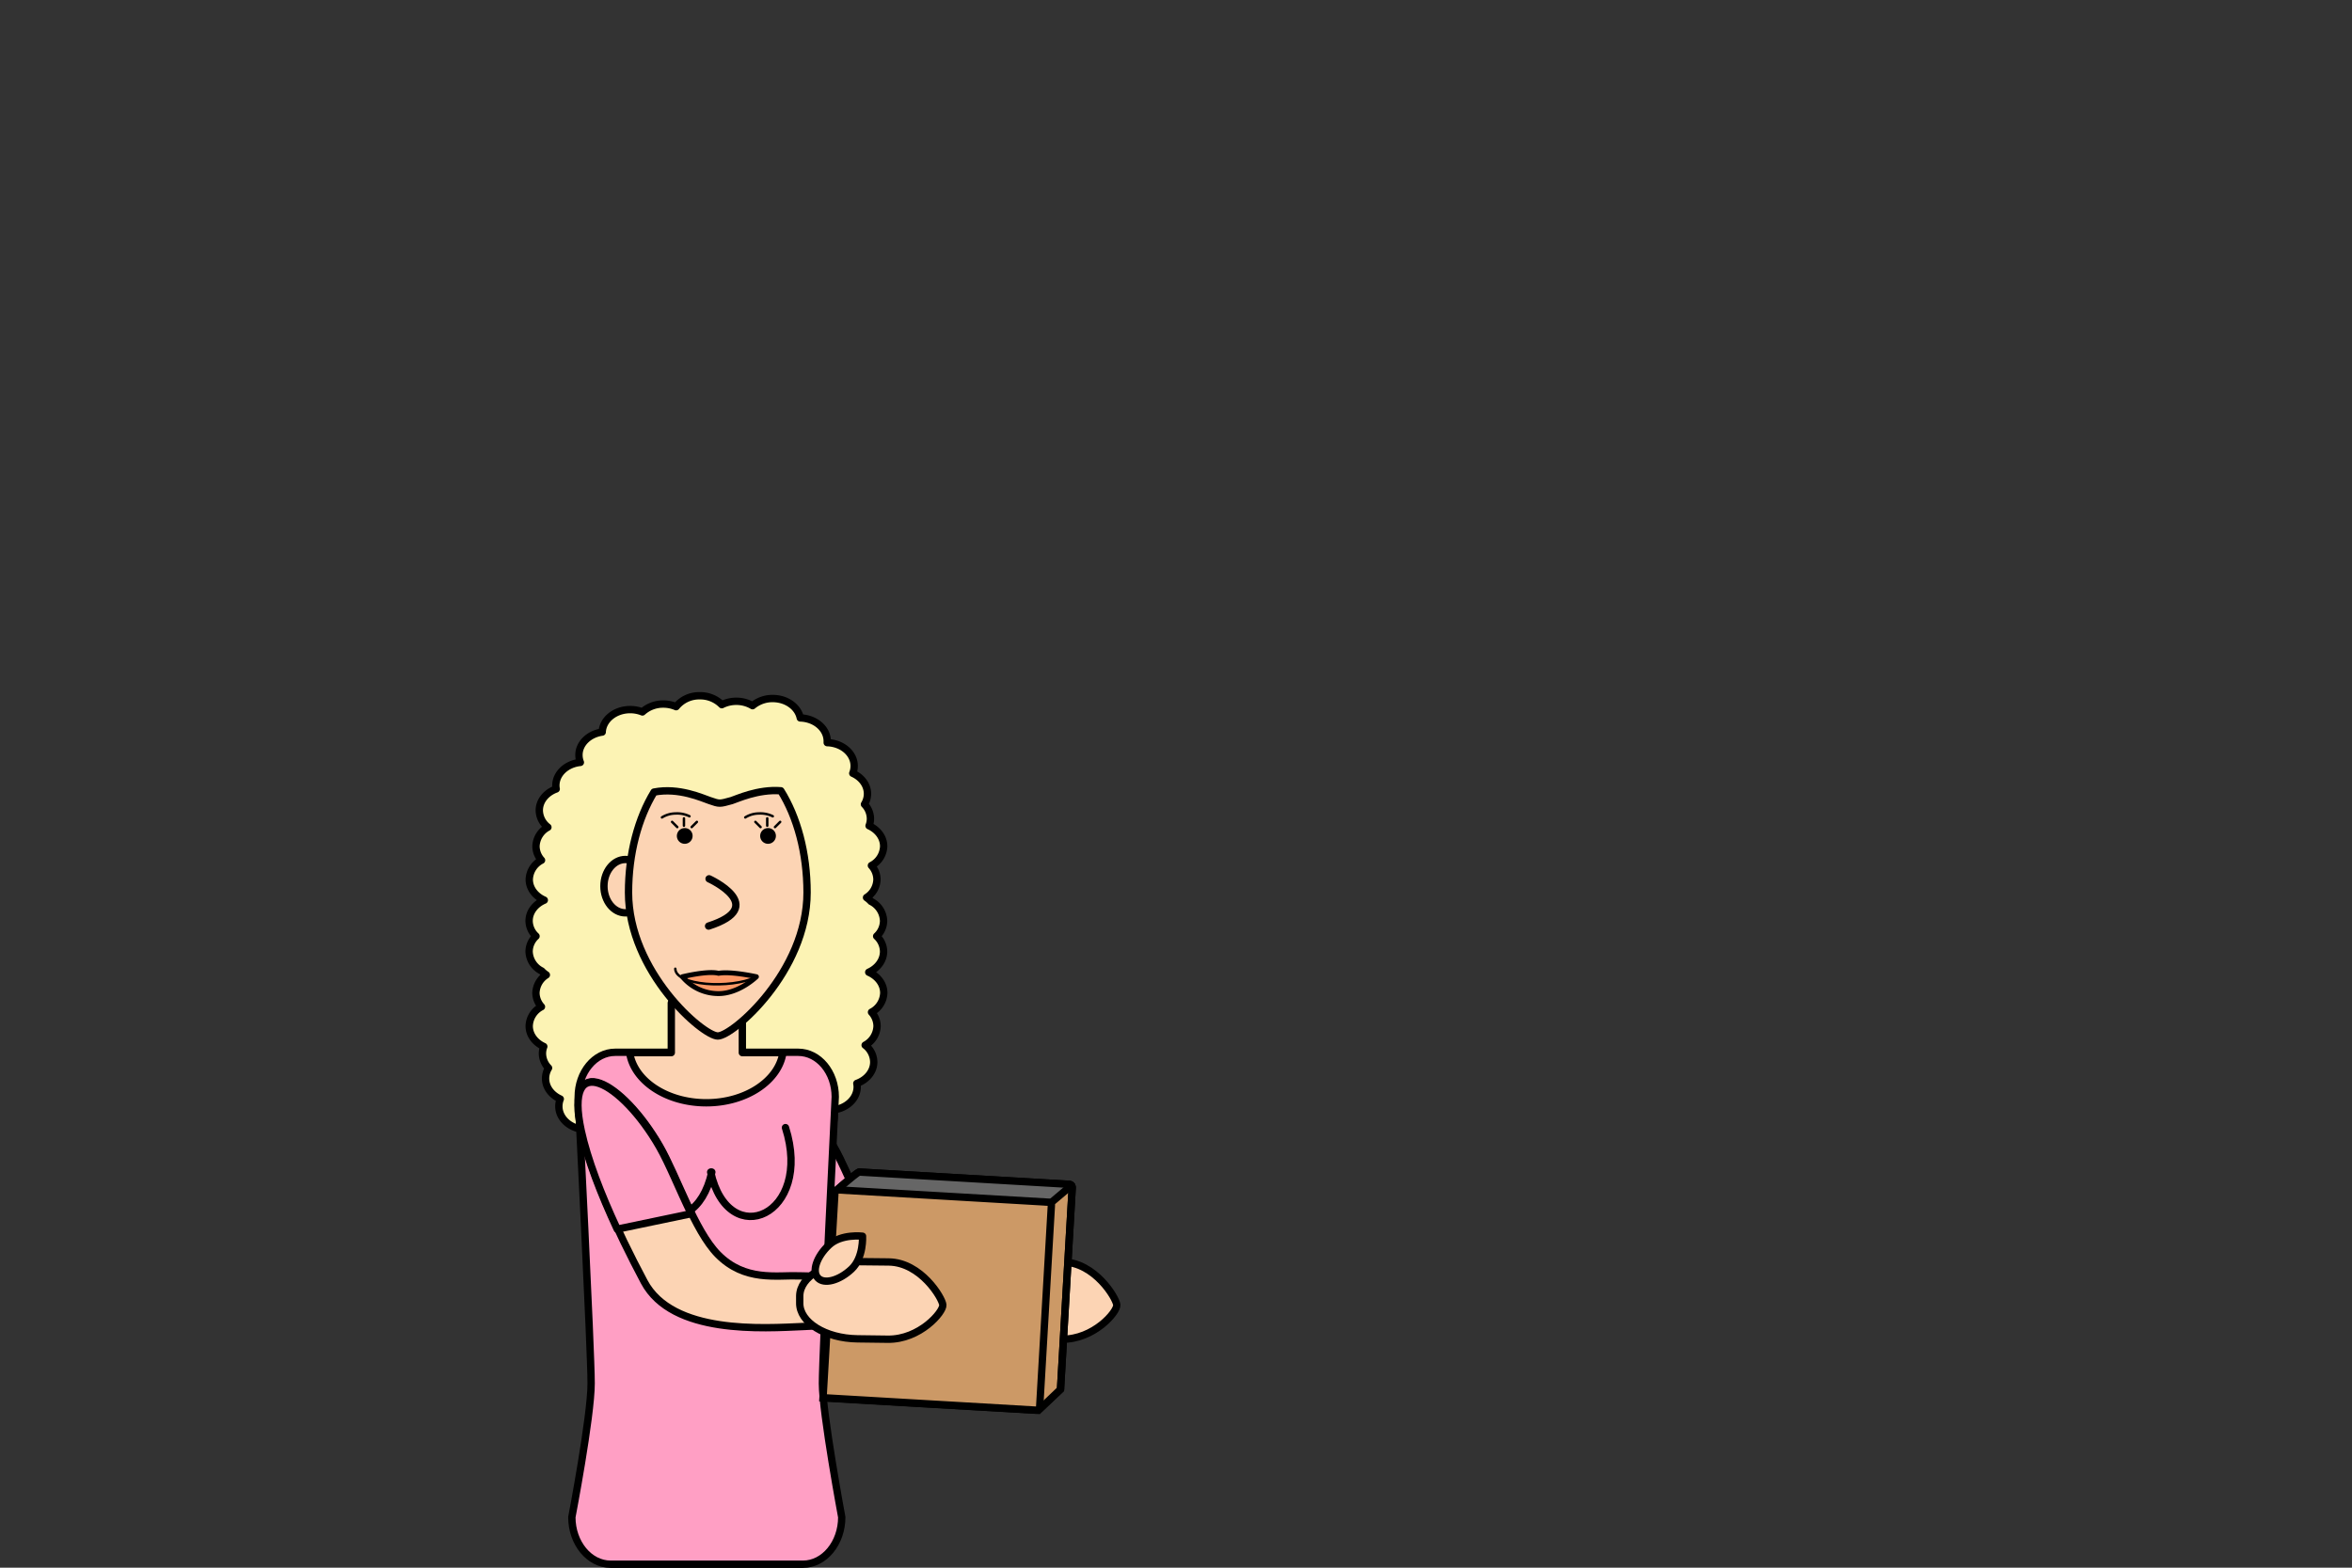 <svg id="Animated" xmlns="http://www.w3.org/2000/svg" viewBox="0 0 960 640"><rect x="0" y="0" width="960" height="640" fill="#333333" stroke="none"/><defs><style>.cls-1{fill:#fcd4b4;}.cls-1,.cls-10,.cls-2,.cls-3,.cls-4,.cls-5,.cls-6,.cls-7,.cls-8,.cls-9{stroke:#000;}.cls-1,.cls-10,.cls-2,.cls-3,.cls-4,.cls-8,.cls-9{stroke-linecap:round;stroke-linejoin:round;}.cls-1,.cls-10,.cls-2,.cls-3,.cls-4,.cls-5,.cls-7{stroke-width:3px;}.cls-2{fill:#ff9fc4;}.cls-3{fill:#fcf3b4;}.cls-4,.cls-7,.cls-9{fill:none;}.cls-5{fill:#c96;}.cls-5,.cls-6,.cls-7{stroke-miterlimit:10;}.cls-6{fill:#666;}.cls-8{fill:#f96;stroke-width:2px;}</style></defs><path class="cls-1" d="M340.27,467.94c-15.29-26.59-39.11-39.85-31.84-6.47,3.8,17.46,13.95,40.08,25.49,61.78s48.59,19,65.26,18.28c17.06-.74,24.36-1.41,24.48-14.44.07-7.75-8-5.57-26.53-6.23-9.05-.33-22.09,2.48-33.15-8.77-9.51-9.69-16.75-32.06-23.71-44.15Z"/><path class="cls-1" d="M433.75,515.19c13.12.17,21.84,14.68,22.08,17.54s-9.37,14.17-22.49,14L421,546.57c-13.12-.17-23.68-6.73-23.58-14.64l0-2.87c.1-7.92,10.82-14.2,23.94-14Z"/><path class="cls-1" d="M409.35,508.28c5-4.71,13.7-3.61,13.7-3.61s.53,8.73-4.5,13.44-11.17,6.32-13.71,3.61S404.32,513,409.35,508.28Z"/><path class="cls-2" d="M340.09,468.08c-15.29-26.58-39.12-39.84-31.85-6.47,2.55,11.69,7.95,25.69,14.69,40.18l30.17-6.3C348.39,485.92,344.19,475.21,340.09,468.08Z"/><path class="cls-3" d="M360.64,388.44a8.64,8.64,0,0,0-2.82-6.24,8.61,8.61,0,0,0,2.82-6.26,9.22,9.22,0,0,0-5.13-7.94,10.71,10.71,0,0,0-1.82-1.58,9,9,0,0,0,4.25-7.39,8.53,8.53,0,0,0-2.26-5.68,9.19,9.19,0,0,0,5-7.86c0-3.61-2.4-6.75-5.95-8.37a8.08,8.08,0,0,0,.55-2.9,8.55,8.55,0,0,0-2.44-5.87,8.23,8.23,0,0,0,1.23-4.28c0-3.62-2.42-6.77-6-8.38a8,8,0,0,0,.57-3c0-5.14-4.88-9.32-11-9.51,0-.19,0-.38,0-.58,0-5.14-4.88-9.32-11-9.51-.92-4.49-5.6-7.92-11.25-7.92a12.61,12.61,0,0,0-8.22,2.92,12.94,12.94,0,0,0-6.65-1.79,13.12,13.12,0,0,0-5.9,1.38,12.34,12.34,0,0,0-9-3.63,12.07,12.07,0,0,0-9.65,4.44,13.22,13.22,0,0,0-5.22-1.06,12.49,12.49,0,0,0-8.54,3.21,13.45,13.45,0,0,0-5-.95c-6.17,0-11.18,4.07-11.41,9.17-5.39.77-9.49,4.67-9.49,9.38a8.15,8.15,0,0,0,.57,3c-5.65.58-10,4.59-10,9.45a8,8,0,0,0,.14,1.4c-4.06,1.47-6.9,4.83-6.9,8.75a8.85,8.85,0,0,0,3.51,6.87,9.18,9.18,0,0,0-4.86,7.79,8.53,8.53,0,0,0,2.26,5.68,9.19,9.19,0,0,0-5,7.86c0,3.66,2.49,6.84,6.13,8.44-3.68,1.58-6.2,4.78-6.2,8.47a8.64,8.64,0,0,0,2.82,6.24,8.61,8.61,0,0,0-2.82,6.26,9.23,9.23,0,0,0,5.13,7.94A10.23,10.23,0,0,0,223,398a9,9,0,0,0-4.25,7.4A8.53,8.53,0,0,0,221,411a9.19,9.19,0,0,0-5,7.86c0,3.61,2.4,6.75,5.95,8.37a8.07,8.07,0,0,0-.54,2.9A8.54,8.54,0,0,0,223.9,436a8.22,8.22,0,0,0-1.22,4.28c0,3.62,2.41,6.76,6,8.38a8,8,0,0,0-.57,3c0,5.14,4.88,9.32,11,9.51,0,.19,0,.38,0,.58,0,5.14,4.88,9.32,11,9.51.93,4.49,5.6,7.91,11.25,7.91a12.61,12.61,0,0,0,8.22-2.91,13.27,13.27,0,0,0,12.55.41,12.34,12.34,0,0,0,9,3.63,12.07,12.07,0,0,0,9.65-4.44,13.26,13.26,0,0,0,5.22,1.06,12.45,12.45,0,0,0,8.54-3.22,13.25,13.25,0,0,0,5,1c6.17,0,11.18-4.07,11.41-9.17,5.39-.77,9.49-4.67,9.49-9.38a7.94,7.94,0,0,0-.57-3c5.65-.58,10-4.59,10-9.46a8,8,0,0,0-.14-1.39c4.06-1.47,6.9-4.83,6.9-8.75a8.83,8.83,0,0,0-3.51-6.87,9.17,9.17,0,0,0,4.86-7.79,8.53,8.53,0,0,0-2.26-5.68,9.19,9.19,0,0,0,5-7.86c0-3.66-2.48-6.84-6.13-8.44C358.12,395.33,360.64,392.13,360.64,388.44Z"/><path class="cls-2" d="M343.57,619.38c0,10.55-7.09,19.21-15.85,19.21H249.26c-8.75,0-15.85-8.66-15.85-19.21,0,0,7.87-41,7.87-54.64S236,447.81,236,447.81c0-10.05,6.76-18.22,15.1-18.22h74.72c8.34,0,15.1,8.14,15.1,18.19,0,0-5.24,104.7-5.24,117S343.57,619.38,343.57,619.38Z"/><path class="cls-1" d="M303,429.73V409.49c0-.42-.44-.76-1-.76H275a.91.91,0,0,0-1,.76v20.24H257c1.71,11.51,15.06,20.47,31.28,20.47s29.57-9,31.28-20.47Z"/><path class="cls-4" d="M260,460.34c-11.37,35.68,23.25,51,30.54,18.16"/><path class="cls-4" d="M320.6,460.34c11.37,35.68-23.24,51-30.53,18.16"/><line class="cls-4" x1="424.31" y1="575.14" x2="432.86" y2="567.17"/><path class="cls-5" d="M341.12,486.21s8.86-7.78,9.61-7.73l85.63,5a1.34,1.34,0,0,1,1.28,1.39l-4.78,82.34-9,8.57-87.94-5.1Z"/><path class="cls-6" d="M428.79,491.18s8.76-7,8.55-7.24a1.36,1.36,0,0,0-1-.5l-85.63-5c-.75-.05-9.61,7.73-9.61,7.73Z"/><path class="cls-5" d="M424.35,574.46a1.34,1.34,0,0,1-1.43,1.23l-85.63-5a1.33,1.33,0,0,1-1.28-1.39L340.78,487a1.34,1.34,0,0,1,1.44-1.22l85.62,5a1.35,1.35,0,0,1,1.29,1.39Z"/><line class="cls-4" x1="437.34" y1="483.94" x2="428.79" y2="491.18"/><path class="cls-7" d="M341.12,486.21s8.86-7.78,9.61-7.73l85.63,5a1.34,1.34,0,0,1,1.28,1.39l-4.78,82.34"/><path class="cls-1" d="M269.27,467.94c-15.29-26.59-39.11-39.85-31.84-6.47,3.8,17.46,13.95,40.08,25.49,61.78s48.59,19,65.26,18.28c17.06-.74,24.36-1.41,24.48-14.44.07-7.75-8-5.57-26.53-6.23-9.05-.33-22.09,2.48-33.15-8.77-9.51-9.69-16.75-32.06-23.71-44.15Z"/><path class="cls-1" d="M362.75,515.19c13.12.17,21.84,14.68,22.08,17.54s-9.37,14.17-22.49,14L350,546.57c-13.12-.17-23.68-6.73-23.58-14.64l0-2.87c.1-7.92,10.82-14.2,23.94-14Z"/><path class="cls-1" d="M338.35,508.28c5-4.71,13.7-3.61,13.7-3.61s.53,8.73-4.5,13.44-11.17,6.32-13.71,3.61S333.32,513,338.35,508.28Z"/><ellipse class="cls-1" cx="255.27" cy="361.77" rx="8.76" ry="10.89"/><path class="cls-1" d="M318.71,322.83c-9.42-.74-18,3.37-20.08,4-5,1.39-4.9,1.39-8.94,0-3-1-12.59-5.47-22.74-3.47-6.43,10.57-10.41,25-10.41,41,0,32.35,30.36,58.58,36.44,58.58s36.44-26.23,36.44-58.58C329.42,348.1,325.33,333.43,318.71,322.83Z"/><path class="cls-8" d="M278.53,398.75s10.33-2.56,14.76-1.4c5-.93,15.45,1.4,15.45,1.4s-7.05,6.88-15.45,6.88A19.16,19.16,0,0,1,278.53,398.75Z"/><path class="cls-9" d="M275.63,395.48c0,6.83,22.32,8.43,33,3.41"/><path class="cls-9" d="M270.19,333.7a10.62,10.62,0,0,1,5.56-1.6,11.37,11.37,0,0,1,5.67,1.14"/><path class="cls-9" d="M304.19,333.7a10.62,10.62,0,0,1,5.56-1.6,11.37,11.37,0,0,1,5.67,1.14"/><path class="cls-4" d="M289.42,358.77s24.75,11.26-.2,19.29"/><path class="cls-10" d="M281.19,341.19a1.71,1.71,0,1,1-1.71-1.63A1.67,1.67,0,0,1,281.19,341.19Z"/><line class="cls-9" x1="279.16" y1="334.09" x2="279.16" y2="337.09"/><line class="cls-9" x1="274.32" y1="335.53" x2="276.44" y2="337.65"/><line class="cls-9" x1="284.44" y1="335.53" x2="282.32" y2="337.65"/><path class="cls-10" d="M315.19,341.19a1.71,1.71,0,1,1-1.71-1.63A1.67,1.67,0,0,1,315.19,341.19Z"/><line class="cls-9" x1="313.16" y1="334.09" x2="313.16" y2="337.09"/><line class="cls-9" x1="308.32" y1="335.53" x2="310.44" y2="337.65"/><line class="cls-9" x1="318.44" y1="335.53" x2="316.32" y2="337.65"/><path class="cls-1" d="M269.82,469.36Z"/><path class="cls-1" d="M269.09,468.08l.73,1.28C269.47,468.75,264.88,460.76,269.09,468.08Z"/><path class="cls-2" d="M269.09,468.08c-15.29-26.58-39.12-39.84-31.85-6.47,2.55,11.69,7.95,25.69,14.69,40.18l30.17-6.3C277.39,485.92,273.19,475.21,269.09,468.08Z"/></svg>